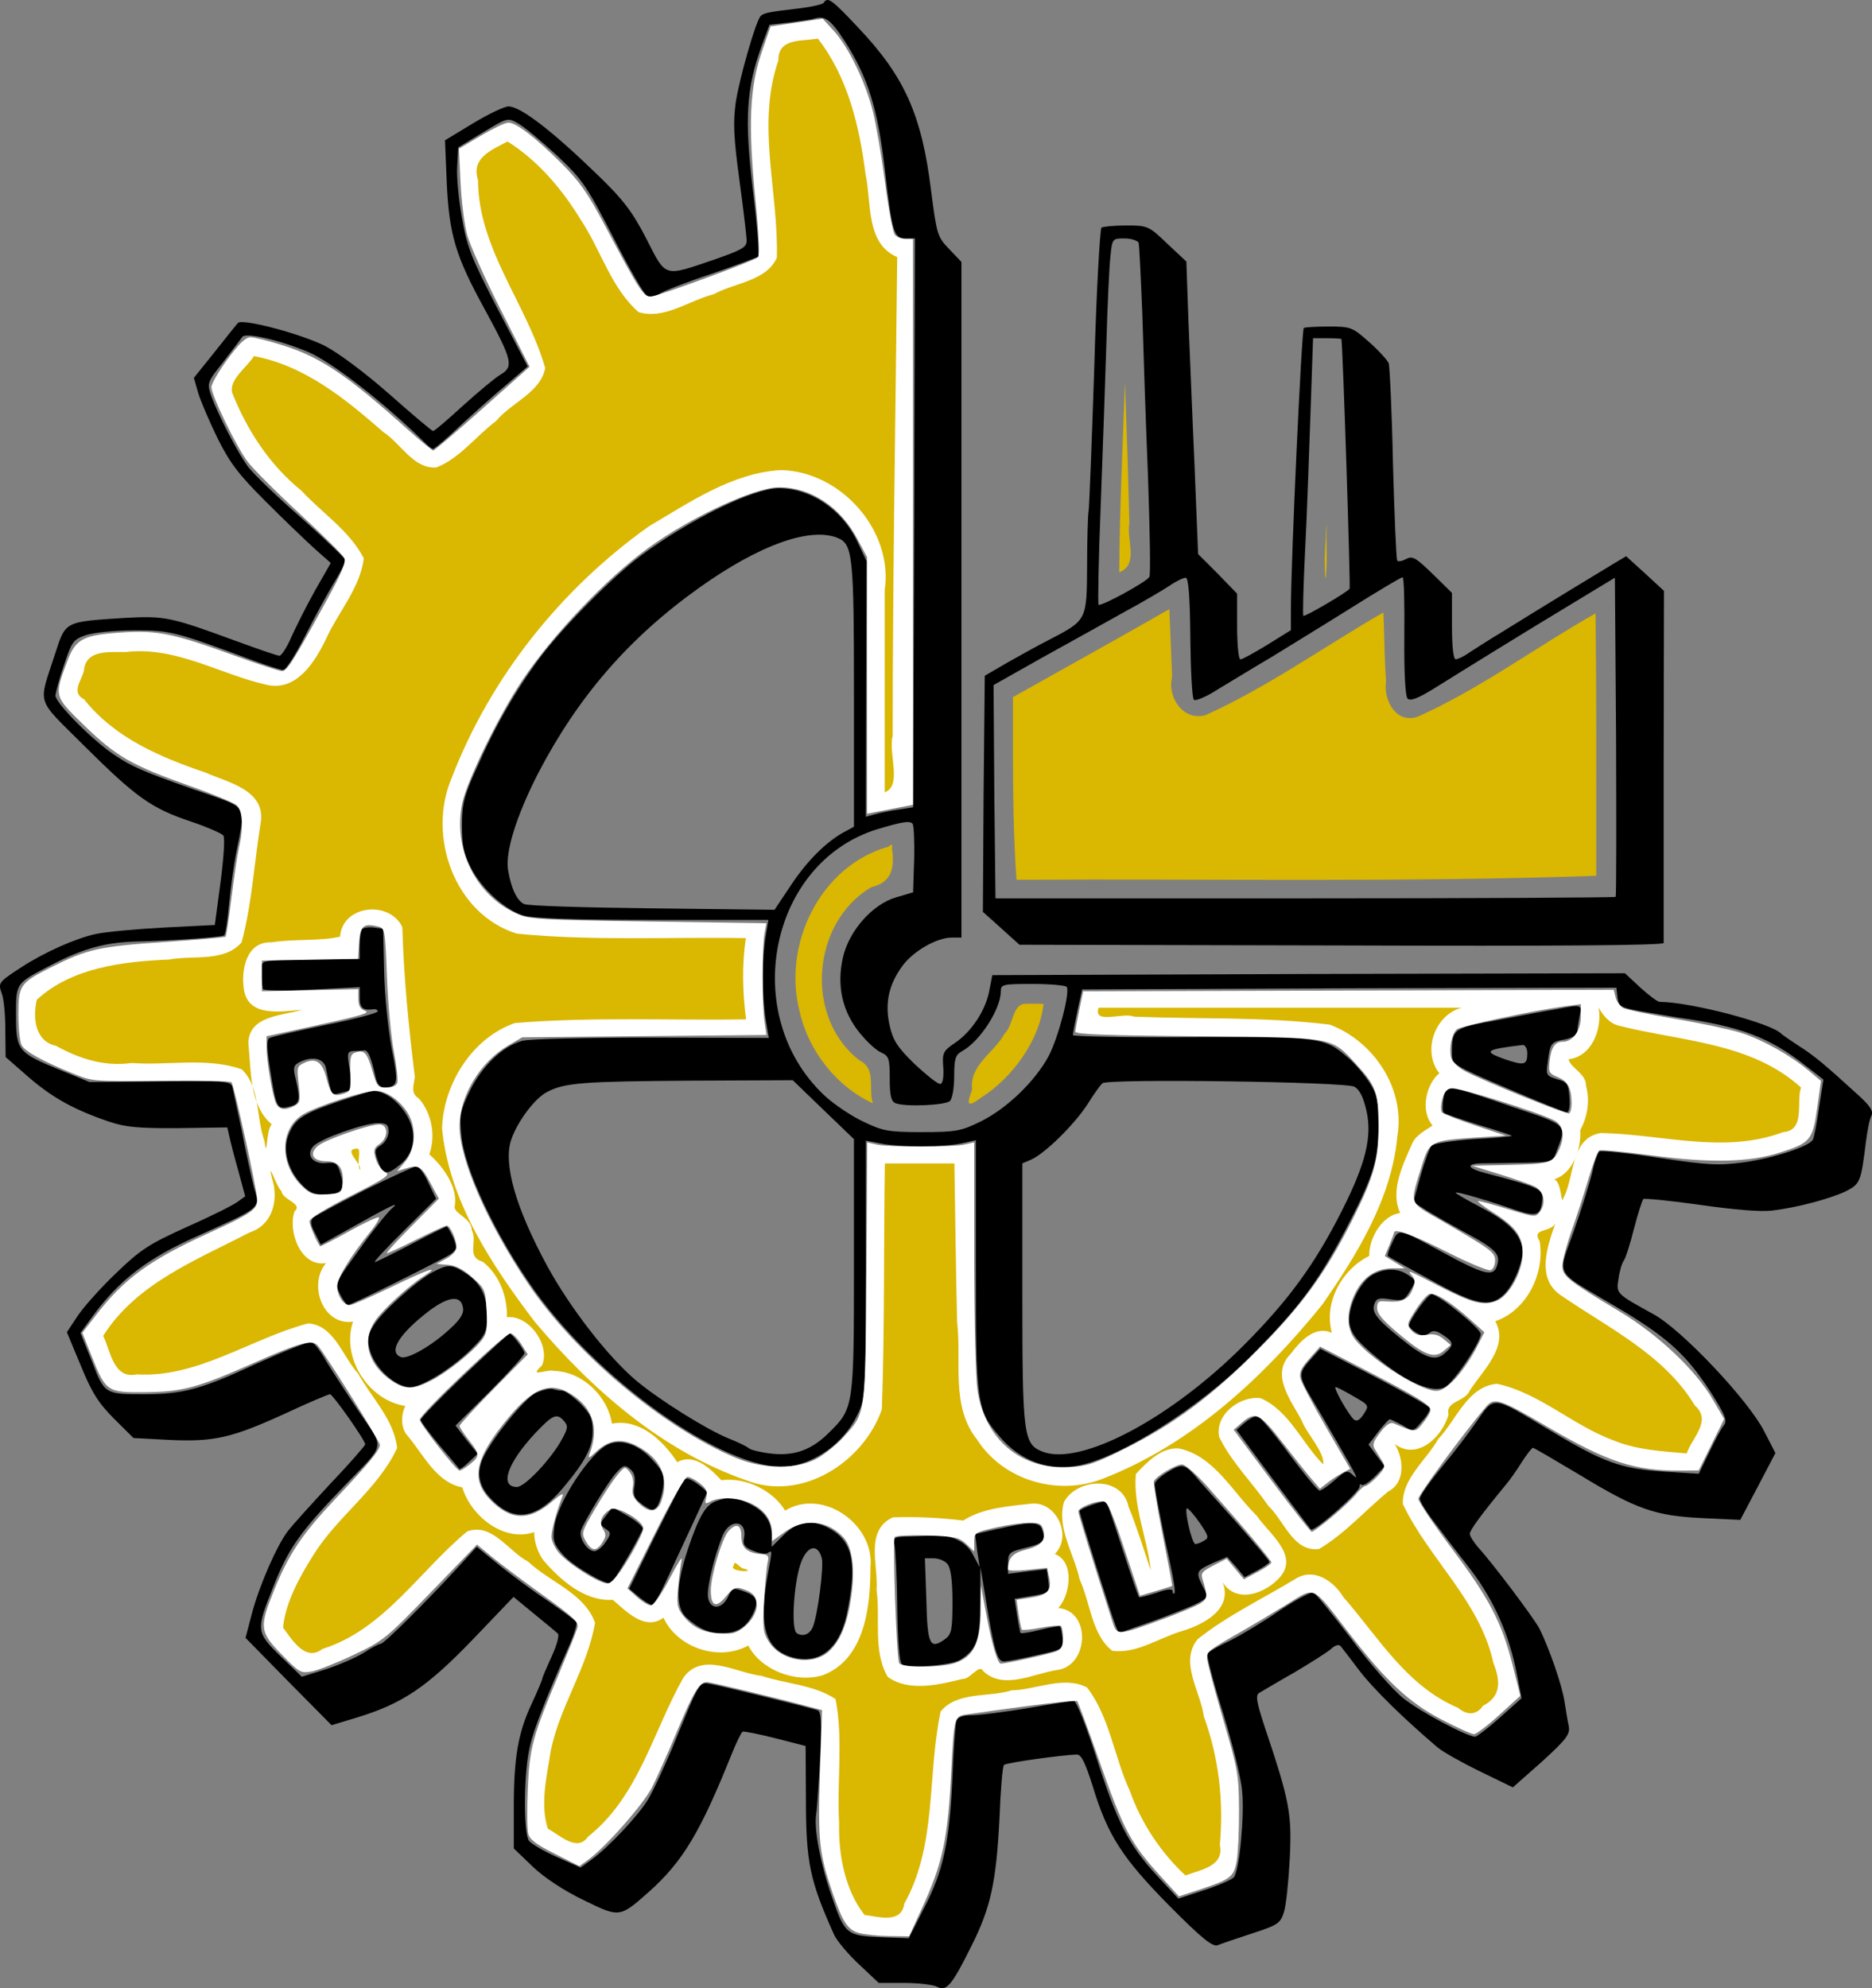 <?xml version="1.0" encoding="UTF-8" standalone="no"?>
<svg
   version="1.1"
   viewBox="0.05 0.02 41.639 44.225"
   id="svg17"
   sodipodi:docname="ITL.svg"
   width="41.639"
   height="44.225"
   inkscape:version="1.3 (0e150ed6c4, 2023-07-21)"
   xmlns:inkscape="http://www.inkscape.org/namespaces/inkscape"
   xmlns:sodipodi="http://sodipodi.sourceforge.net/DTD/sodipodi-0.dtd"
   xmlns="http://www.w3.org/2000/svg"
   xmlns:svg="http://www.w3.org/2000/svg">
  <rect x="0.05" y="0.02" width="41.639" height="44.225" fill="#808080" stroke="none"/>
  <defs
     id="defs17" />
  <sodipodi:namedview
     id="namedview17"
     pagecolor="#ffffff"
     bordercolor="#000000"
     borderopacity="0.25"
     inkscape:showpageshadow="2"
     inkscape:pageopacity="0.0"
     inkscape:pagecheckerboard="0"
     inkscape:deskcolor="#d1d1d1"
     inkscape:zoom="12.268431"
     inkscape:cx="28.120956"
     inkscape:cy="24.41225"
     inkscape:window-width="1368"
     inkscape:window-height="887"
     inkscape:window-x="-7"
     inkscape:window-y="-7"
     inkscape:window-maximized="1"
     inkscape:current-layer="surface1" />
  <g
     id="surface1"
     transform="translate(3.1900957e-4,-8.67)">
    <path
       style="fill:#000000;fill-opacity:1;fill-rule:nonzero;stroke:none;stroke-width:0.836"
       d="m 18.375,8.748 c -0.023,0.039 -0.271,0.095 -0.539,0.127 -0.669,0.078 -0.797,0.101 -0.869,0.173 -0.111,0.127 -0.47,1.381 -0.552,1.92 -0.062,0.444 -0.046,0.787 0.082,1.731 0.088,0.643 0.16,1.254 0.16,1.349 0,0.144 -0.114,0.206 -0.735,0.421 -1.114,0.379 -1.052,0.405 -1.496,-0.47 -0.31,-0.601 -0.519,-0.872 -1.052,-1.388 -1.035,-1.006 -1.744,-1.554 -2.015,-1.554 -0.088,0 -0.441,0.167 -0.781,0.372 l -0.63,0.382 0.039,0.95 c 0.056,1.159 0.193,1.626 0.862,2.841 0.604,1.11 0.627,1.248 0.333,1.421 -0.121,0.072 -0.493,0.382 -0.836,0.692 -0.336,0.307 -0.63,0.562 -0.663,0.562 -0.029,0 -0.467,-0.372 -0.98,-0.826 -0.549,-0.483 -1.136,-0.918 -1.434,-1.071 -0.539,-0.268 -1.832,-0.611 -1.927,-0.506 -0.033,0.033 -0.261,0.323 -0.516,0.643 l -0.464,0.578 0.095,0.333 c 0.056,0.183 0.248,0.634 0.431,1.009 0.271,0.545 0.47,0.807 1.052,1.388 0.392,0.395 0.885,0.865 1.091,1.055 l 0.376,0.333 -0.349,0.611 c -0.193,0.343 -0.425,0.81 -0.526,1.032 -0.098,0.232 -0.225,0.421 -0.265,0.421 -0.049,0 -0.477,-0.15 -0.963,-0.327 -1.466,-0.539 -1.584,-0.562 -2.469,-0.516 -1.355,0.088 -1.323,0.065 -1.561,0.803 -0.376,1.166 -0.447,0.95 0.66,2.054 1.14,1.133 1.483,1.381 2.368,1.675 0.349,0.118 0.676,0.261 0.715,0.307 0.039,0.049 0.01,0.487 -0.062,1.042 l -0.127,0.95 -1.117,0.056 c -0.614,0.033 -1.296,0.095 -1.528,0.144 -0.447,0.095 -1.156,0.411 -1.666,0.745 -0.503,0.327 -0.509,0.343 -0.431,0.572 0.049,0.111 0.082,0.477 0.082,0.81 l 0.007,0.611 0.519,0.454 c 0.526,0.451 0.996,0.715 1.783,0.983 0.359,0.121 0.647,0.15 1.538,0.144 l 1.091,-0.016 0.049,0.216 c 0.023,0.111 0.111,0.451 0.199,0.761 l 0.15,0.555 -0.176,0.127 c -0.095,0.072 -0.598,0.323 -1.123,0.555 -0.843,0.382 -1.025,0.5 -1.568,1.022 -0.343,0.327 -0.725,0.754 -0.862,0.96 L 1.537,38.323 1.847,39.067 c 0.242,0.594 0.392,0.833 0.741,1.182 l 0.431,0.428 0.797,0.042 c 0.996,0.046 1.385,-0.042 2.58,-0.588 0.509,-0.238 0.957,-0.428 0.996,-0.428 0.062,0.007 0.781,1.022 0.781,1.117 0,0.023 -0.343,0.421 -0.774,0.872 -0.421,0.454 -0.843,0.921 -0.937,1.042 -0.248,0.317 -0.64,1.212 -0.807,1.839 l -0.144,0.549 0.957,0.976 0.957,0.967 0.572,-0.173 c 1.012,-0.31 1.548,-0.676 2.557,-1.721 l 0.918,-0.96 0.46,0.379 c 0.255,0.206 0.493,0.405 0.526,0.438 0.039,0.033 -0.023,0.255 -0.134,0.5 -0.111,0.245 -0.209,0.467 -0.209,0.493 0,0.023 -0.101,0.268 -0.229,0.545 -0.314,0.66 -0.408,1.221 -0.408,2.335 v 0.905 l 0.421,0.405 c 0.265,0.251 0.686,0.529 1.133,0.745 0.803,0.395 0.803,0.389 1.45,-0.183 0.754,-0.673 1.146,-1.326 1.848,-3.08 0.101,-0.245 0.206,-0.467 0.238,-0.483 0.023,-0.016 0.349,0.049 0.725,0.144 l 0.676,0.173 0.007,1.143 c 0,1.453 0.082,1.842 0.63,3.063 0.065,0.134 0.31,0.428 0.549,0.65 l 0.441,0.415 h 0.565 c 0.31,0 0.643,0.039 0.732,0.085 0.209,0.111 0.327,-0.023 0.774,-0.927 0.421,-0.839 0.542,-1.411 0.614,-2.809 0.023,-0.634 0.069,-1.176 0.101,-1.199 0.049,-0.049 1.339,-0.229 1.626,-0.229 0.095,0 0.183,0.189 0.343,0.689 0.333,1.104 0.66,1.61 1.711,2.675 0.748,0.754 0.973,0.927 1.084,0.872 0.078,-0.033 0.421,-0.15 0.764,-0.261 0.575,-0.189 0.62,-0.222 0.702,-0.483 0.046,-0.15 0.101,-0.692 0.127,-1.192 0.046,-0.983 0,-1.254 -0.552,-2.897 -0.189,-0.572 -0.216,-0.728 -0.127,-0.777 0.056,-0.029 0.398,-0.238 0.764,-0.444 0.359,-0.212 0.735,-0.451 0.823,-0.523 0.085,-0.088 0.183,-0.121 0.222,-0.072 0.033,0.039 0.222,0.284 0.421,0.549 0.31,0.405 0.99,1.071 1.737,1.705 0.111,0.095 0.532,0.333 0.941,0.532 l 0.732,0.356 0.647,-0.572 c 0.549,-0.5 0.627,-0.611 0.598,-0.784 -0.026,-0.111 -0.065,-0.366 -0.098,-0.565 -0.056,-0.366 -0.343,-1.182 -0.555,-1.61 -0.137,-0.255 -1.045,-1.46 -1.365,-1.809 -0.095,-0.111 -0.183,-0.245 -0.183,-0.3 0,-0.082 0.216,-0.382 0.836,-1.136 0.065,-0.078 0.209,-0.284 0.32,-0.46 0.111,-0.173 0.222,-0.317 0.248,-0.317 0.023,0 0.483,0.271 1.025,0.594 1.267,0.771 1.688,0.921 2.75,0.97 l 0.836,0.039 0.389,-0.738 0.392,-0.748 -0.248,-0.483 c -0.349,-0.689 -1.839,-2.27 -2.469,-2.609 -0.836,-0.46 -0.826,-0.454 -0.771,-0.794 0.023,-0.167 0.078,-0.349 0.118,-0.398 0.033,-0.039 0.137,-0.356 0.222,-0.696 0.088,-0.343 0.186,-0.643 0.209,-0.669 0.023,-0.023 0.588,0.033 1.257,0.127 0.774,0.111 1.362,0.16 1.617,0.127 0.581,-0.072 1.3,-0.268 1.643,-0.434 0.31,-0.16 0.327,-0.209 0.438,-1.114 0.033,-0.238 0.078,-0.49 0.121,-0.562 0.046,-0.105 -0.026,-0.216 -0.314,-0.477 -0.732,-0.666 -0.947,-0.849 -1.296,-1.071 -0.193,-0.127 -0.366,-0.245 -0.392,-0.271 -0.206,-0.235 -2.031,-0.712 -2.707,-0.712 -0.049,0 -0.238,-0.144 -0.431,-0.317 l -0.343,-0.32 -7.041,0.016 -7.031,0.026 -0.065,0.333 c -0.072,0.428 -0.389,0.918 -0.754,1.166 -0.281,0.189 -0.297,0.229 -0.271,0.562 0.013,0.232 -0.016,0.359 -0.072,0.359 -0.056,0 -0.304,-0.199 -0.568,-0.444 -0.382,-0.376 -0.477,-0.516 -0.555,-0.859 -0.111,-0.5 -0.016,-0.921 0.3,-1.342 0.248,-0.323 0.758,-0.611 1.084,-0.611 H 21.435 V 14.516 L 21.164,14.232 C 20.902,13.96 20.886,13.915 20.759,12.922 20.55,11.23 20.161,10.381 19.132,9.297 18.551,8.676 18.456,8.614 18.375,8.748 Z m 0.464,0.856 c 0.516,0.81 0.732,1.486 0.892,2.851 0.16,1.421 0.199,1.538 0.47,1.538 h 0.199 l -0.016,6.326 -0.023,6.329 -0.32,0.049 c -0.176,0.023 -0.415,0.072 -0.526,0.105 l -0.206,0.056 0.007,-2.841 0.01,-2.841 -0.209,-0.444 c -0.333,-0.705 -1.035,-1.182 -1.744,-1.182 -0.565,0 -1.992,0.699 -3.067,1.499 -0.62,0.46 -1.721,1.571 -2.247,2.27 -0.516,0.689 -0.986,1.499 -1.401,2.443 -0.287,0.627 -0.333,0.81 -0.333,1.287 0,0.438 0.039,0.634 0.199,0.944 0.238,0.467 0.754,0.937 1.176,1.065 0.216,0.062 1.14,0.095 2.877,0.095 h 2.564 l -0.062,0.372 c -0.082,0.493 -0.082,1.303 0,1.832 l 0.072,0.421 -2.622,-0.007 c -1.44,0 -2.724,0.029 -2.867,0.072 -0.438,0.124 -0.882,0.555 -1.153,1.094 -0.216,0.444 -0.242,0.555 -0.199,0.993 0.062,0.767 0.781,2.276 1.639,3.481 1.545,2.142 4.445,4.118 5.712,3.889 0.637,-0.121 1.218,-0.588 1.489,-1.199 0.15,-0.333 0.16,-0.532 0.16,-3.197 v -2.841 l 0.327,0.062 c 0.428,0.088 1.44,0.082 1.822,-0.007 l 0.297,-0.065 v 2.769 c 0,3.096 0.013,3.23 0.532,3.827 0.46,0.545 1.114,0.777 1.783,0.634 0.95,-0.206 2.639,-1.277 3.736,-2.364 1.091,-1.087 1.538,-1.675 2.142,-2.818 0.63,-1.199 0.764,-1.6 0.764,-2.348 -0.007,-0.588 -0.029,-0.715 -0.212,-0.999 -0.114,-0.173 -0.327,-0.421 -0.48,-0.549 -0.526,-0.444 -0.581,-0.451 -3.465,-0.444 -1.457,0.01 -2.652,-0.016 -2.642,-0.046 0,-0.033 0.046,-0.278 0.101,-0.542 l 0.105,-0.474 5.94,-0.026 5.944,-0.013 0.023,0.212 c 0.026,0.206 0.065,0.232 0.542,0.317 0.287,0.049 0.653,0.111 0.813,0.137 1.394,0.196 2.031,0.444 2.818,1.061 l 0.408,0.317 -0.098,0.627 c -0.046,0.343 -0.111,0.666 -0.14,0.715 -0.098,0.15 -0.862,0.405 -1.538,0.5 -0.549,0.072 -0.781,0.065 -1.881,-0.101 -0.686,-0.105 -1.28,-0.167 -1.323,-0.144 -0.039,0.023 -0.111,0.222 -0.157,0.444 -0.049,0.212 -0.232,0.81 -0.408,1.31 -0.372,1.061 -0.477,0.865 0.908,1.688 1.156,0.683 1.577,1.065 2.119,1.897 0.327,0.509 0.382,0.65 0.31,0.745 -0.056,0.056 -0.199,0.336 -0.327,0.598 l -0.238,0.49 -0.732,-0.046 c -1.012,-0.065 -1.365,-0.193 -2.645,-0.96 -1.234,-0.738 -1.163,-0.732 -1.577,-0.137 -0.137,0.199 -0.47,0.643 -0.748,0.976 -0.281,0.343 -0.503,0.66 -0.503,0.722 0,0.056 0.15,0.304 0.343,0.549 0.183,0.245 0.542,0.715 0.803,1.048 0.509,0.673 0.852,1.45 1.012,2.299 l 0.105,0.542 -0.48,0.428 c -0.255,0.229 -0.509,0.421 -0.549,0.428 -0.176,0 -1.218,-0.549 -1.6,-0.856 -0.225,-0.176 -0.741,-0.764 -1.156,-1.319 -0.415,-0.545 -0.787,-1.006 -0.843,-1.032 -0.049,-0.023 -0.392,0.16 -0.751,0.398 -0.356,0.245 -0.859,0.549 -1.114,0.676 -0.255,0.118 -0.48,0.251 -0.493,0.284 -0.026,0.039 0.127,0.62 0.34,1.3 0.209,0.676 0.408,1.463 0.431,1.754 0.056,0.558 -0.062,1.77 -0.183,1.92 -0.049,0.056 -0.343,0.183 -0.66,0.287 l -0.575,0.189 -0.487,-0.523 C 25.148,49.717 24.893,49.217 24.423,47.741 c -0.225,-0.689 -0.431,-1.215 -0.487,-1.215 -0.056,0 -0.519,0.072 -1.029,0.16 -0.509,0.085 -1.068,0.157 -1.234,0.157 -0.189,0 -0.317,0.039 -0.349,0.121 -0.023,0.062 -0.065,0.627 -0.088,1.244 -0.065,1.453 -0.199,2.087 -0.63,2.92 l -0.343,0.676 -0.627,-0.023 c -0.751,-0.033 -0.797,-0.065 -1.084,-0.905 -0.255,-0.732 -0.398,-1.492 -0.349,-1.826 0.023,-0.144 0.062,-0.715 0.088,-1.277 0.039,-0.787 0.023,-1.016 -0.059,-1.042 -0.317,-0.095 -2.204,-0.555 -2.387,-0.585 -0.248,-0.042 -0.225,-0.082 -0.862,1.473 -0.173,0.405 -0.398,0.892 -0.509,1.081 -0.206,0.356 -0.892,1.087 -1.28,1.365 l -0.232,0.167 -0.519,-0.232 c -0.284,-0.124 -0.572,-0.294 -0.627,-0.362 -0.127,-0.167 -0.121,-1.532 0.023,-2.113 0.078,-0.363 0.376,-1.11 0.885,-2.26 0.101,-0.232 0.167,-0.454 0.144,-0.493 -0.026,-0.039 -0.304,-0.245 -0.614,-0.46 -0.32,-0.212 -0.807,-0.572 -1.091,-0.8 l -0.509,-0.415 -0.431,0.47 c -0.725,0.784 -1.633,1.688 -1.705,1.688 -0.039,0 -0.209,0.088 -0.376,0.199 -0.173,0.105 -0.549,0.271 -0.843,0.366 l -0.536,0.167 -0.477,-0.46 C 5.743,44.995 5.743,44.949 6.125,43.995 6.468,43.123 6.716,42.774 7.725,41.726 8.643,40.775 8.61,40.942 8.029,40.083 7.758,39.678 7.431,39.172 7.304,38.966 7.186,38.751 7.043,38.568 6.987,38.545 c -0.056,-0.026 -0.614,0.199 -1.244,0.483 -1.228,0.572 -1.633,0.676 -2.502,0.676 -0.859,0 -0.869,-0.01 -1.146,-0.732 L 1.84,38.339 2.118,37.957 C 2.709,37.157 3.329,36.68 4.436,36.187 5.909,35.521 5.831,35.583 5.694,35.083 5.638,34.855 5.511,34.29 5.426,33.829 5.328,33.372 5.233,32.934 5.217,32.863 5.178,32.735 5.034,32.729 3.607,32.745 l -1.568,0.013 -0.653,-0.268 c -0.941,-0.382 -0.98,-0.438 -0.98,-1.215 0,-0.728 -0.016,-0.705 0.797,-1.127 0.709,-0.366 1.202,-0.5 1.91,-0.516 0.748,-0.016 1.858,-0.095 1.92,-0.134 0.033,-0.016 0.078,-0.327 0.111,-0.683 C 5.178,28.451 5.25,27.912 5.312,27.618 5.511,26.658 5.511,26.658 4.851,26.419 3.352,25.903 3.042,25.776 2.653,25.521 2.16,25.214 1.282,24.332 1.282,24.159 c 0.01,-0.072 0.088,-0.382 0.193,-0.683 0.173,-0.516 0.206,-0.565 0.493,-0.66 0.167,-0.056 0.647,-0.105 1.074,-0.105 0.797,0 0.901,0.026 2.652,0.676 0.304,0.111 0.598,0.206 0.653,0.206 0.065,0 0.271,-0.333 0.48,-0.738 0.199,-0.395 0.487,-0.927 0.637,-1.176 0.15,-0.245 0.271,-0.483 0.271,-0.523 0,-0.039 -0.438,-0.46 -0.973,-0.937 C 6.22,19.747 5.687,19.231 5.566,19.071 5.328,18.745 4.907,17.928 4.747,17.494 4.652,17.213 4.659,17.19 5.018,16.74 5.217,16.475 5.41,16.23 5.439,16.184 c 0.072,-0.105 0.829,0.069 1.46,0.333 0.542,0.229 1.711,1.143 2.635,2.054 0.056,0.056 0.121,0.105 0.15,0.105 0.026,0 0.314,-0.238 0.63,-0.542 0.32,-0.294 0.781,-0.705 1.029,-0.911 l 0.444,-0.382 -0.669,-1.283 c -0.588,-1.136 -0.683,-1.381 -0.794,-2.025 -0.072,-0.405 -0.121,-0.911 -0.105,-1.143 l 0.023,-0.421 0.549,-0.333 c 0.552,-0.333 0.552,-0.333 0.79,-0.196 0.127,0.069 0.516,0.395 0.852,0.705 0.572,0.539 0.66,0.666 1.267,1.842 0.349,0.689 0.692,1.277 0.754,1.3 0.056,0.023 0.176,0 0.255,-0.056 0.088,-0.062 0.598,-0.261 1.15,-0.444 0.549,-0.189 1.019,-0.366 1.052,-0.389 0.029,-0.033 -0.016,-0.692 -0.114,-1.476 -0.189,-1.581 -0.15,-2.263 0.193,-3.207 l 0.176,-0.474 0.438,-0.049 c 0.245,-0.033 0.487,-0.065 0.526,-0.078 0.261,-0.088 0.382,-0.01 0.709,0.49 z M 18.672,20.652 c 0.349,0.134 0.372,0.389 0.372,3.507 v 2.92 l -0.173,0.095 c -0.408,0.206 -0.852,0.643 -1.212,1.182 l -0.382,0.572 -2.724,-0.033 c -1.489,-0.016 -2.773,-0.056 -2.844,-0.095 -0.16,-0.072 -0.294,-0.356 -0.359,-0.761 -0.062,-0.405 0.183,-1.192 0.663,-2.136 0.892,-1.715 2.021,-3.024 3.605,-4.151 1.316,-0.934 2.43,-1.339 3.053,-1.101 z m 1.711,7.149 -0.023,0.738 -0.376,0.111 c -0.526,0.15 -1.052,0.745 -1.185,1.339 -0.144,0.627 -0.01,1.208 0.372,1.675 0.16,0.199 0.376,0.398 0.48,0.438 0.173,0.078 0.189,0.144 0.189,0.588 0,0.372 0.033,0.5 0.127,0.539 0.222,0.088 1.117,0.046 1.212,-0.049 0.056,-0.056 0.095,-0.3 0.095,-0.555 0,-0.379 0.026,-0.467 0.167,-0.549 0.392,-0.206 0.862,-0.927 0.869,-1.323 0,-0.167 0.026,-0.176 0.709,-0.176 0.398,0 0.735,0.033 0.758,0.065 0.078,0.127 -0.189,1.133 -0.405,1.545 -0.304,0.558 -0.924,1.159 -1.506,1.447 -0.431,0.212 -0.542,0.238 -1.306,0.238 -0.758,0 -0.878,-0.026 -1.306,-0.232 -0.255,-0.118 -0.647,-0.379 -0.862,-0.578 -1.91,-1.786 -1.234,-5.189 1.172,-5.927 0.532,-0.16 0.709,-0.193 0.781,-0.127 0.033,0.033 0.046,0.389 0.039,0.794 z m -2.015,5.578 0.676,0.65 v 2.818 c 0,3.119 -0.007,3.174 -0.542,3.697 -0.382,0.389 -0.764,0.532 -1.264,0.483 -0.232,-0.023 -0.47,-0.078 -0.526,-0.118 -0.056,-0.049 -0.255,-0.144 -0.454,-0.222 -0.48,-0.193 -1.532,-0.849 -2.057,-1.287 -0.62,-0.523 -1.463,-1.603 -1.982,-2.554 -0.709,-1.31 -0.98,-2.279 -0.797,-2.809 0.137,-0.398 0.519,-0.914 0.797,-1.058 0.392,-0.206 0.803,-0.235 3.217,-0.251 l 2.247,-0.01 z m 11.806,-0.516 c 0.118,0.062 0.199,0.229 0.271,0.539 0.127,0.572 -0.016,1.166 -0.542,2.208 -0.607,1.205 -1.195,2.005 -2.175,2.991 -1.633,1.643 -3.641,2.704 -4.484,2.381 -0.431,-0.167 -0.454,-0.349 -0.454,-3.524 v -2.89 l 0.199,-0.085 c 0.317,-0.144 0.963,-0.787 1.251,-1.231 0.14,-0.229 0.294,-0.438 0.333,-0.467 0.15,-0.105 5.408,-0.033 5.601,0.078 z m 0,0"
       id="path1" />
    <path
       style="fill:#000000;fill-opacity:1;fill-rule:nonzero;stroke:none;stroke-width:0.836"
       d="m 8.107,29.355 c -0.029,0.033 -0.056,0.199 -0.056,0.366 V 30.021 H 7.043 c -0.568,0 -1.068,0.033 -1.123,0.072 -0.065,0.039 -0.088,0.15 -0.065,0.294 0.016,0.127 0.039,0.261 0.039,0.3 0.01,0.039 0.464,0.049 1.084,0.016 l 1.074,-0.056 v 0.238 c 0,0.229 0.065,0.284 0.304,0.255 0.049,-0.01 0.095,0.016 0.095,0.046 0,0.039 -0.526,0.176 -1.163,0.304 -0.637,0.134 -1.202,0.261 -1.251,0.294 -0.056,0.029 -0.056,0.235 0.026,0.728 0.127,0.816 0.15,0.865 0.421,0.794 0.232,-0.056 0.255,-0.134 0.144,-0.611 -0.065,-0.245 -0.049,-0.31 0.072,-0.372 0.287,-0.15 0.549,-0.095 0.598,0.118 0.134,0.65 0.111,0.611 0.343,0.555 0.118,-0.029 0.222,-0.062 0.238,-0.078 0.016,-0.016 -0.01,-0.206 -0.049,-0.428 -0.062,-0.366 -0.062,-0.405 0.072,-0.421 0.088,0 0.193,-0.007 0.248,-0.016 0.088,-0.007 0.157,0.16 0.255,0.604 0.029,0.144 0.101,0.222 0.189,0.222 0.31,-0.01 0.327,-0.088 0.167,-0.872 -0.078,-0.431 -0.157,-1.169 -0.167,-1.708 l -0.023,-0.95 -0.199,-0.026 c -0.111,-0.016 -0.232,0 -0.265,0.033 z m 0,0"
       id="path2" />
    <path
       style="fill:#000000;fill-opacity:1;fill-rule:nonzero;stroke:none;stroke-width:0.836"
       d="m 34.658,31.141 c -0.199,0.029 -0.774,0.14 -1.29,0.238 -1.006,0.183 -1.022,0.189 -1.022,0.751 0,0.238 0.026,0.255 1.234,0.771 0.686,0.294 1.277,0.532 1.323,0.532 0.049,0 0.072,-0.144 0.056,-0.333 -0.023,-0.3 -0.046,-0.343 -0.278,-0.405 -0.232,-0.072 -0.248,-0.095 -0.206,-0.366 0.056,-0.444 0.072,-0.46 0.372,-0.516 0.16,-0.029 0.287,-0.101 0.287,-0.157 0,-0.065 0.023,-0.222 0.049,-0.359 0.056,-0.268 0.062,-0.268 -0.526,-0.157 z m -0.637,0.976 c 0,0.268 -0.065,0.284 -0.519,0.127 -0.47,-0.17 -0.415,-0.209 0.421,-0.31 0.049,0 0.098,0.078 0.098,0.183 z m 0,0"
       id="path3" />
    <path
       style="fill:#000000;fill-opacity:1;fill-rule:nonzero;stroke:none;stroke-width:0.836"
       d="m 32.156,33.124 c -0.023,0.144 -0.023,0.287 0.007,0.317 0.042,0.033 0.398,0.153 0.797,0.278 0.408,0.121 0.735,0.232 0.718,0.238 -0.01,0.01 -0.392,0.049 -0.852,0.072 -0.464,0.033 -0.878,0.095 -0.934,0.144 -0.046,0.056 -0.157,0.356 -0.245,0.673 l -0.16,0.581 0.31,0.199 c 0.167,0.101 0.503,0.294 0.748,0.428 0.807,0.434 0.901,0.532 0.79,0.826 -0.082,0.206 -0.304,0.15 -1.123,-0.294 -1.084,-0.588 -1.045,-0.581 -1.195,-0.255 -0.072,0.15 -0.118,0.284 -0.095,0.3 0.016,0.016 0.438,0.255 0.941,0.526 1.009,0.562 1.323,0.627 1.633,0.333 0.238,-0.222 0.477,-0.836 0.411,-1.071 -0.078,-0.32 -0.34,-0.572 -0.921,-0.875 -0.304,-0.157 -0.558,-0.307 -0.558,-0.323 0,-0.039 0.643,0.15 1.296,0.372 0.509,0.173 0.591,0.144 0.63,-0.206 0.023,-0.248 -0.039,-0.278 -1.267,-0.604 -0.405,-0.105 -0.444,-0.206 -0.078,-0.216 0.134,0 0.549,-0.007 0.914,-0.013 0.637,-0.01 0.663,-0.016 0.741,-0.232 0.238,-0.627 0.281,-0.588 -0.941,-0.999 C 32.205,32.8 32.218,32.807 32.156,33.124 Z m 0,0"
       id="path4" />
    <path
       style="fill:#000000;fill-opacity:1;fill-rule:nonzero;stroke:none;stroke-width:0.836"
       d="m 7.663,33.163 c -0.901,0.304 -1.058,0.415 -1.202,0.787 -0.121,0.31 -0.016,0.728 0.255,1.039 0.189,0.216 0.3,0.271 0.532,0.271 0.398,0 0.487,-0.105 0.382,-0.444 -0.072,-0.248 -0.111,-0.278 -0.317,-0.255 -0.314,0.033 -0.47,-0.189 -0.287,-0.382 0.167,-0.167 1.13,-0.506 1.424,-0.506 0.199,0 0.242,0.033 0.242,0.189 0,0.105 -0.072,0.238 -0.16,0.294 -0.153,0.095 -0.16,0.144 -0.072,0.366 0.105,0.31 0.189,0.317 0.493,0.072 0.343,-0.278 0.382,-0.748 0.105,-1.159 -0.199,-0.294 -0.47,-0.477 -0.709,-0.477 -0.056,0 -0.359,0.095 -0.686,0.206 z m 0,0"
       id="path5" />
    <path
       style="fill:#000000;fill-opacity:1;fill-rule:nonzero;stroke:none;stroke-width:0.836"
       d="m 8.156,35.165 c -0.581,0.294 -1.097,0.572 -1.146,0.617 -0.065,0.072 -0.049,0.16 0.049,0.343 l 0.127,0.251 0.411,-0.229 c 1.205,-0.676 1.378,-0.754 1.156,-0.565 -0.111,0.105 -0.447,0.526 -0.732,0.931 -0.526,0.728 -0.526,0.728 -0.408,0.967 0.072,0.134 0.144,0.238 0.176,0.238 0.078,0 2.119,-1.016 2.286,-1.133 0.144,-0.105 0.144,-0.144 0.056,-0.366 -0.065,-0.134 -0.127,-0.245 -0.144,-0.245 -0.023,0 -0.382,0.173 -0.797,0.395 -0.415,0.216 -0.781,0.395 -0.803,0.395 -0.033,0 0.261,-0.317 0.653,-0.705 L 9.75,35.354 9.573,34.989 C 9.485,34.789 9.358,34.623 9.302,34.633 c -0.046,0.007 -0.572,0.245 -1.146,0.532 z m 0,0"
       id="path6" />
    <path
       style="fill:#000000;fill-opacity:1;fill-rule:nonzero;stroke:none;stroke-width:0.836"
       d="m 9.685,36.981 c -0.372,0.199 -1.13,0.882 -1.319,1.182 -0.153,0.245 -0.16,0.317 -0.082,0.588 0.121,0.389 0.565,0.794 0.892,0.794 0.271,0 0.996,-0.46 1.427,-0.914 0.248,-0.251 0.278,-0.333 0.278,-0.696 0,-0.454 -0.16,-0.738 -0.532,-0.96 -0.255,-0.16 -0.359,-0.16 -0.663,0.007 z m 0.663,0.803 c 0.023,0.124 -0.065,0.261 -0.281,0.457 -0.405,0.382 -0.954,0.692 -1.097,0.637 -0.294,-0.111 -0.049,-0.516 0.637,-1.039 0.431,-0.32 0.702,-0.343 0.741,-0.056 z m 0,0"
       id="path7" />
    <path
       style="fill:#000000;fill-opacity:1;fill-rule:nonzero;stroke:none;stroke-width:0.836"
       d="m 30.579,37.046 c -0.294,0.167 -0.575,0.761 -0.509,1.11 0.049,0.222 0.176,0.379 0.63,0.754 0.653,0.539 1.218,0.777 1.489,0.634 0.199,-0.105 0.797,-0.999 0.797,-1.182 -0.01,-0.127 -0.941,-0.882 -1.094,-0.882 -0.085,0 -0.5,0.581 -0.5,0.692 0,0.039 0.072,0.111 0.167,0.167 0.127,0.078 0.193,0.078 0.278,0.007 0.088,-0.072 0.153,-0.062 0.31,0.039 0.242,0.16 0.248,0.222 0.042,0.405 -0.216,0.189 -0.431,0.121 -0.99,-0.333 -0.542,-0.438 -0.653,-0.588 -0.572,-0.777 0.039,-0.111 0.111,-0.127 0.349,-0.088 0.271,0.039 0.317,0.023 0.438,-0.189 0.137,-0.222 0.137,-0.232 -0.039,-0.349 -0.222,-0.16 -0.519,-0.16 -0.797,-0.007 z m 0,0"
       id="path8" />
    <path
       style="fill:#000000;fill-opacity:1;fill-rule:nonzero;stroke:none;stroke-width:0.836"
       d="m 10.38,39.273 c -0.536,0.509 -0.973,0.96 -0.973,0.999 0,0.042 0.193,0.294 0.415,0.565 0.232,0.271 0.431,0.506 0.438,0.523 0.016,0.026 0.111,-0.046 0.222,-0.15 l 0.193,-0.183 -0.248,-0.307 -0.245,-0.32 0.771,-0.767 c 0.421,-0.421 0.764,-0.803 0.764,-0.843 -0.006,-0.078 -0.278,-0.438 -0.333,-0.438 -0.016,0 -0.47,0.415 -1.003,0.921 z m 0,0"
       id="path9" />
    <path
       style="fill:#000000;fill-opacity:1;fill-rule:nonzero;stroke:none;stroke-width:0.836"
       d="m 29.266,38.855 c -0.376,0.428 -0.376,0.379 0.118,1.212 0.803,1.381 0.924,1.587 0.774,1.447 -0.137,-0.127 -0.16,-0.127 -0.415,0.095 -0.15,0.134 -0.304,0.238 -0.343,0.238 -0.039,0 -0.349,-0.376 -0.692,-0.836 -0.336,-0.457 -0.653,-0.833 -0.702,-0.833 -0.039,0.01 -0.167,0.072 -0.271,0.16 l -0.183,0.157 0.421,0.572 c 0.487,0.66 1.195,1.597 1.234,1.643 0.065,0.072 1.117,-0.856 1.084,-0.96 -0.007,-0.039 0.01,-0.056 0.049,-0.029 0.039,0.023 0.167,-0.065 0.287,-0.183 l 0.222,-0.232 -0.183,-0.245 -0.176,-0.238 0.216,-0.284 c 0.121,-0.153 0.232,-0.278 0.255,-0.278 0.023,0 0.15,0.062 0.287,0.134 0.232,0.144 0.238,0.144 0.431,-0.088 0.111,-0.118 0.189,-0.255 0.173,-0.3 -0.016,-0.039 -0.565,-0.349 -1.234,-0.699 l -1.202,-0.617 z m 0.892,0.895 c 0.349,0.199 0.349,0.206 0.222,0.398 -0.088,0.134 -0.15,0.167 -0.216,0.118 -0.118,-0.105 -0.47,-0.722 -0.405,-0.722 0.033,0 0.206,0.095 0.398,0.206 z m 0,0"
       id="path10" />
    <path
       style="fill:#000000;fill-opacity:1;fill-rule:nonzero;stroke:none;stroke-width:0.836"
       d="m 11.971,39.672 c -0.271,0.134 -1.035,1.087 -1.202,1.506 -0.127,0.327 -0.049,0.614 0.255,0.905 0.487,0.477 0.98,0.382 1.545,-0.291 0.503,-0.598 0.663,-0.905 0.663,-1.27 0,-0.278 -0.049,-0.382 -0.281,-0.62 -0.157,-0.15 -0.333,-0.278 -0.398,-0.278 -0.056,0 -0.15,-0.016 -0.212,-0.039 -0.056,-0.016 -0.225,0.023 -0.369,0.088 z m 0.63,0.634 c 0.088,0.105 0.078,0.167 -0.056,0.405 -0.232,0.428 -0.82,1.055 -0.996,1.055 -0.398,0 -0.216,-0.532 0.408,-1.199 0.395,-0.418 0.483,-0.451 0.643,-0.261 z m 0,0"
       id="path11" />
    <path
       style="fill:#000000;fill-opacity:1;fill-rule:nonzero;stroke:none;stroke-width:0.836"
       d="m 13.59,40.815 c -0.398,0.157 -1.156,1.31 -1.212,1.848 -0.039,0.3 -0.01,0.379 0.199,0.617 0.216,0.248 1.012,0.709 1.074,0.62 0.183,-0.238 0.692,-1.136 0.692,-1.205 0,-0.056 -0.15,-0.183 -0.333,-0.287 l -0.336,-0.189 -0.15,0.189 c -0.134,0.176 -0.144,0.189 -0.006,0.287 0.127,0.085 0.127,0.111 0,0.3 -0.072,0.111 -0.186,0.199 -0.248,0.199 -0.16,0 -0.359,-0.31 -0.294,-0.47 0.088,-0.229 0.581,-1.039 0.764,-1.254 0.167,-0.189 0.206,-0.206 0.327,-0.101 0.095,0.078 0.118,0.183 0.095,0.372 -0.039,0.216 -0.006,0.284 0.183,0.421 0.193,0.134 0.232,0.14 0.32,0.039 0.046,-0.065 0.111,-0.255 0.134,-0.421 0.033,-0.261 0.01,-0.349 -0.216,-0.594 -0.3,-0.349 -0.699,-0.5 -0.993,-0.372 z m 0,0"
       id="path12" />
    <path
       style="fill:#000000;fill-opacity:1;fill-rule:nonzero;stroke:none;stroke-width:0.836"
       d="m 26,41.448 c -0.144,0.088 -0.265,0.199 -0.265,0.255 0,0.111 0.15,0.905 0.349,1.799 0.072,0.327 0.114,0.604 0.088,0.627 -0.023,0.026 -0.039,0 -0.039,-0.046 0,-0.056 -0.121,-0.049 -0.366,0.039 -0.199,0.062 -0.376,0.111 -0.382,0.095 -0.016,-0.016 -0.183,-0.5 -0.366,-1.065 -0.186,-0.568 -0.343,-1.045 -0.359,-1.055 -0.049,-0.046 -0.598,0.15 -0.598,0.206 0,0.072 0.709,2.312 0.797,2.534 l 0.072,0.18 0.699,-0.245 c 0.382,-0.134 0.836,-0.317 1.006,-0.395 0.294,-0.15 0.294,-0.16 0.173,-0.389 -0.167,-0.327 -0.157,-0.359 0.209,-0.526 l 0.327,-0.14 0.199,0.222 0.189,0.229 0.281,-0.15 c 0.15,-0.078 0.271,-0.167 0.271,-0.189 0,-0.033 -0.336,-0.421 -0.735,-0.882 -0.405,-0.454 -0.829,-0.921 -0.931,-1.048 -0.232,-0.255 -0.287,-0.261 -0.62,-0.056 z m 0.738,1.12 c 0.199,0.294 0.209,0.333 0.088,0.395 -0.072,0.049 -0.16,0.072 -0.189,0.072 -0.082,-0.016 -0.255,-0.794 -0.183,-0.794 0.029,0 0.157,0.144 0.284,0.327 z m 0,0"
       id="path13" />
    <path
       style="fill:#000000;fill-opacity:1;fill-rule:nonzero;stroke:none;stroke-width:0.836"
       d="m 15.246,41.625 c -0.033,0.056 -0.32,0.617 -0.637,1.251 l -0.565,1.153 0.206,0.173 c 0.121,0.105 0.255,0.183 0.294,0.183 0.049,0 0.183,-0.222 0.31,-0.5 0.127,-0.271 0.382,-0.826 0.575,-1.238 0.189,-0.405 0.349,-0.754 0.349,-0.761 0,-0.016 -0.101,-0.105 -0.229,-0.199 -0.186,-0.127 -0.248,-0.134 -0.304,-0.062 z m 0,0"
       id="path14" />
    <path
       style="fill:#000000;fill-opacity:1;fill-rule:nonzero;stroke:none;stroke-width:0.836"
       d="m 15.971,42.082 c -0.232,0.088 -0.376,0.343 -0.62,1.065 -0.265,0.794 -0.281,1.31 -0.026,1.532 0.265,0.238 0.493,0.34 0.774,0.34 0.333,0 0.532,-0.118 0.686,-0.402 0.15,-0.304 0.111,-0.431 -0.199,-0.532 -0.225,-0.082 -0.255,-0.072 -0.343,0.127 -0.144,0.294 -0.415,0.284 -0.447,-0.01 -0.023,-0.206 0.137,-0.878 0.32,-1.339 0.157,-0.405 0.565,-0.366 0.483,0.046 -0.029,0.144 0.016,0.206 0.209,0.278 0.127,0.056 0.278,0.078 0.317,0.049 0.105,-0.065 0.105,-0.082 0.01,0.434 -0.216,1.143 -0.078,1.675 0.477,1.865 0.62,0.209 1.091,-0.134 1.267,-0.911 0.238,-1.12 0.15,-1.61 -0.327,-1.904 -0.405,-0.245 -0.748,-0.206 -1.068,0.111 l -0.271,0.268 v -0.251 c 0,-0.317 -0.157,-0.549 -0.509,-0.715 -0.294,-0.144 -0.477,-0.15 -0.732,-0.049 z m 2.358,1.27 c 0.046,0.193 -0.088,1.254 -0.199,1.525 -0.065,0.167 -0.225,0.229 -0.359,0.14 -0.134,-0.085 -0.062,-1.195 0.111,-1.61 0.144,-0.349 0.366,-0.372 0.447,-0.056 z m 0,0"
       id="path15" />
    <path
       style="fill:#000000;fill-opacity:1;fill-rule:nonzero;stroke:none;stroke-width:0.836"
       d="m 22.248,42.696 -0.509,0.118 0.046,0.372 0.056,0.366 -0.144,-0.271 c -0.157,-0.307 -0.483,-0.46 -0.937,-0.434 -0.176,0.007 -0.438,0.023 -0.591,0.023 -0.232,0.007 -0.261,0.033 -0.222,0.183 0.023,0.101 0.056,0.728 0.062,1.398 0.01,0.784 0.049,1.228 0.105,1.261 0.15,0.095 1.117,0.023 1.3,-0.105 0.366,-0.229 0.438,-0.46 0.438,-1.277 l 0.007,-0.777 0.105,0.634 c 0.189,1.192 0.271,1.47 0.415,1.46 0.072,0 0.405,-0.062 0.732,-0.14 0.591,-0.127 0.598,-0.137 0.575,-0.366 -0.016,-0.127 -0.039,-0.255 -0.056,-0.271 -0.016,-0.016 -0.216,0.016 -0.438,0.072 -0.225,0.056 -0.425,0.088 -0.441,0.072 -0.013,-0.016 -0.046,-0.199 -0.078,-0.395 l -0.056,-0.366 0.343,-0.056 c 0.438,-0.072 0.444,-0.082 0.405,-0.366 l -0.033,-0.238 -0.428,0.049 -0.431,0.056 v -0.248 c 0,-0.222 0.033,-0.245 0.398,-0.333 0.392,-0.095 0.454,-0.167 0.349,-0.428 -0.056,-0.15 -0.294,-0.15 -0.97,0.01 z m -1.123,0.784 c 0.072,0.088 0.111,0.366 0.111,0.843 0,0.617 -0.023,0.722 -0.16,0.823 -0.343,0.248 -0.398,0.137 -0.421,-0.862 l -0.033,-0.931 h 0.199 c 0.105,0 0.248,0.056 0.304,0.127 z m 0,0"
       id="path16" />
    <path
       style="fill:#000000;fill-opacity:1;fill-rule:nonzero;stroke:none;stroke-width:0.836"
       d="m 24.55,13.755 c -0.033,0.023 -0.114,1.414 -0.16,3.096 -0.056,1.682 -0.111,3.125 -0.127,3.213 -0.016,0.085 -0.033,0.634 -0.033,1.215 -0.007,1.205 -0.007,1.205 -0.813,1.626 -0.238,0.118 -0.66,0.356 -0.947,0.516 l -0.516,0.3 -0.026,2.626 -0.016,2.626 0.408,0.366 0.405,0.366 7.162,0.016 c 4.732,0.016 7.158,0 7.168,-0.056 0,-0.049 0,-1.826 0,-3.961 l 0.007,-3.87 -0.421,-0.389 -0.421,-0.382 -0.281,0.167 c -0.317,0.189 -1.672,1.016 -2.475,1.515 -0.287,0.173 -0.614,0.382 -0.732,0.46 -0.121,0.088 -0.258,0.15 -0.304,0.15 -0.049,0 -0.082,-0.278 -0.082,-0.738 v -0.738 l -0.428,-0.421 c -0.376,-0.362 -0.447,-0.411 -0.591,-0.333 -0.095,0.049 -0.183,0.065 -0.199,0.033 -0.023,-0.039 -0.062,-1.009 -0.095,-2.165 -0.023,-1.159 -0.072,-2.159 -0.095,-2.224 -0.026,-0.062 -0.216,-0.278 -0.431,-0.467 -0.376,-0.333 -0.405,-0.349 -0.908,-0.349 -0.287,0 -0.532,0.016 -0.549,0.033 -0.049,0.056 -0.287,5.189 -0.287,6.267 v 0.454 l -0.526,0.327 c -0.287,0.173 -0.549,0.323 -0.598,0.323 -0.039,0 -0.072,-0.323 -0.072,-0.728 V 21.896 L 27.137,21.452 26.699,21.014 26.621,19.071 c -0.049,-1.071 -0.105,-2.531 -0.137,-3.253 l -0.046,-1.31 -0.425,-0.398 c -0.411,-0.395 -0.438,-0.405 -0.914,-0.405 -0.265,0 -0.519,0.026 -0.549,0.049 z m 0.826,0.333 c 0.016,0.056 0.049,0.761 0.082,1.571 0.023,0.81 0.078,2.446 0.127,3.635 0.039,1.182 0.062,2.191 0.029,2.23 -0.062,0.111 -1.081,0.666 -1.13,0.617 -0.016,-0.023 0,-1.016 0.049,-2.214 0.046,-1.189 0.101,-2.825 0.127,-3.631 0.023,-0.81 0.062,-1.659 0.088,-1.891 0.039,-0.411 0.046,-0.411 0.317,-0.411 0.153,0 0.287,0.049 0.31,0.095 z m 4.51,2.142 c 0.033,0.144 0.206,5.516 0.183,5.555 -0.049,0.078 -1.003,0.634 -1.029,0.604 -0.016,-0.016 0,-0.666 0.039,-1.453 0.042,-0.787 0.088,-2.165 0.121,-3.08 l 0.056,-1.643 h 0.31 c 0.167,0 0.31,0.01 0.32,0.016 z m -3.36,6.626 c 0.007,0.732 0.039,1.359 0.078,1.398 0.039,0.039 0.294,-0.072 0.575,-0.255 0.278,-0.167 0.794,-0.483 1.146,-0.689 0.349,-0.216 1.14,-0.699 1.75,-1.081 0.607,-0.382 1.14,-0.699 1.172,-0.699 0.033,0 0.046,0.588 0.039,1.31 -0.007,0.826 0.023,1.342 0.072,1.388 0.065,0.065 0.238,-0.007 0.598,-0.229 0.278,-0.176 0.869,-0.539 1.306,-0.81 0.438,-0.271 1.228,-0.754 1.754,-1.071 l 0.954,-0.578 0.026,3.537 c 0.007,1.946 0.007,3.556 -0.01,3.563 -0.016,0.016 -3.122,0.033 -6.914,0.033 H 22.192 l -0.026,-2.371 -0.016,-2.374 1.094,-0.617 c 0.604,-0.336 1.424,-0.787 1.816,-1.009 0.398,-0.216 0.843,-0.477 0.996,-0.578 0.15,-0.105 0.317,-0.183 0.366,-0.183 0.062,-0.01 0.095,0.411 0.105,1.316 z m 0,0"
       id="path17" />
    <path
       style="fill:#ffffff;stroke-width:0.068"
       d="m 19.148,51.685 c -0.241,-0.07 -0.357,-0.246 -0.573,-0.872 -0.304,-0.884 -0.335,-1.17 -0.287,-2.666 l 0.046,-1.417 -0.266,-0.071 c -0.753,-0.202 -2.212,-0.553 -2.296,-0.553 -0.165,0 -0.294,0.213 -0.66,1.088 -0.195,0.467 -0.446,1.028 -0.556,1.247 -0.194,0.384 -1.044,1.348 -1.433,1.625 l -0.187,0.133 -0.547,-0.275 c -0.422,-0.212 -0.557,-0.315 -0.591,-0.452 -0.024,-0.097 -0.028,-0.549 -0.008,-1.005 0.04,-0.914 0.105,-1.15 0.715,-2.602 0.188,-0.449 0.363,-0.882 0.387,-0.964 0.038,-0.127 -0.065,-0.225 -0.759,-0.724 C 11.689,43.859 11.178,43.475 10.994,43.323 L 10.66,43.047 9.631,44.11 C 8.63,45.145 8.584,45.182 7.921,45.498 7.546,45.677 7.124,45.843 6.984,45.869 6.739,45.913 6.712,45.898 6.32,45.497 5.826,44.993 5.813,44.886 6.139,44.082 6.477,43.249 6.76,42.826 7.514,42.026 c 0.761,-0.807 0.985,-1.08 0.985,-1.199 0,-0.075 -1.185,-1.97 -1.373,-2.197 -0.128,-0.154 -0.387,-0.086 -1.431,0.377 -1.245,0.551 -1.584,0.642 -2.418,0.651 -0.838,0.009 -0.875,-0.016 -1.18,-0.78 l -0.216,-0.54 0.302,-0.392 c 0.626,-0.814 1.201,-1.232 2.516,-1.831 0.926,-0.422 1.077,-0.525 1.073,-0.735 -0.004,-0.217 -0.518,-2.561 -0.574,-2.616 -0.027,-0.027 -0.732,-0.041 -1.567,-0.032 -1.494,0.016 -1.525,0.013 -1.953,-0.161 -0.687,-0.279 -1.072,-0.492 -1.148,-0.634 -0.039,-0.073 -0.071,-0.379 -0.071,-0.682 0,-0.65 0.036,-0.701 0.731,-1.051 0.802,-0.403 1.054,-0.46 2.498,-0.559 0.745,-0.051 1.366,-0.105 1.38,-0.119 0.014,-0.014 0.073,-0.404 0.13,-0.867 0.057,-0.462 0.133,-0.966 0.168,-1.118 0.103,-0.447 0.082,-0.823 -0.052,-0.939 C 5.249,26.545 4.781,26.352 4.275,26.173 2.983,25.716 2.634,25.517 1.931,24.834 1.246,24.168 1.25,24.186 1.55,23.389 c 0.185,-0.492 0.352,-0.577 1.245,-0.633 0.758,-0.048 1.14,0.032 2.472,0.517 0.52,0.189 0.994,0.344 1.053,0.344 0.114,0 0.254,-0.22 0.986,-1.556 0.344,-0.626 0.446,-0.871 0.402,-0.961 -0.033,-0.066 -0.484,-0.514 -1.004,-0.994 C 6.183,19.625 5.666,19.107 5.553,18.954 5.299,18.612 4.752,17.482 4.752,17.302 c 0,-0.073 0.161,-0.352 0.358,-0.62 0.257,-0.35 0.401,-0.488 0.511,-0.49 0.084,-0.001 0.428,0.086 0.763,0.194 0.807,0.259 1.403,0.663 2.703,1.829 0.304,0.273 0.574,0.496 0.6,0.496 0.026,0 0.518,-0.419 1.094,-0.931 l 1.048,-0.931 -0.641,-1.267 c -0.353,-0.697 -0.69,-1.451 -0.75,-1.676 -0.06,-0.225 -0.125,-0.746 -0.144,-1.158 l -0.036,-0.75 0.488,-0.29 c 0.268,-0.159 0.543,-0.29 0.61,-0.29 0.175,0 0.597,0.323 1.175,0.898 0.412,0.41 0.584,0.656 0.971,1.384 0.81,1.527 0.869,1.615 1.063,1.579 0.243,-0.045 2.27,-0.794 2.346,-0.867 0.039,-0.037 0.015,-0.547 -0.061,-1.31 -0.162,-1.642 -0.126,-2.471 0.141,-3.248 l 0.198,-0.576 0.579,-0.087 0.579,-0.087 0.247,0.27 c 0.331,0.361 0.712,1.15 0.875,1.811 0.073,0.296 0.195,1.01 0.27,1.585 0.075,0.575 0.172,1.089 0.215,1.141 0.043,0.052 0.152,0.095 0.241,0.095 h 0.162 v 6.293 6.293 l -0.511,0.099 -0.511,0.099 V 23.937 21.081 l -0.217,-0.406 c -0.381,-0.715 -1.036,-1.146 -1.74,-1.146 -0.539,0 -1.964,0.662 -2.915,1.354 -0.927,0.675 -2.122,1.93 -2.799,2.944 -0.518,0.775 -1.222,2.215 -1.331,2.723 -0.217,1.013 0.298,2.06 1.214,2.465 0.279,0.124 0.514,0.137 2.927,0.173 l 2.623,0.039 -0.042,0.227 c -0.055,0.295 -0.055,1.596 9.19e-4,1.968 l 0.043,0.29 -2.717,0.026 -2.717,0.026 -0.317,0.186 c -0.618,0.362 -1.077,1.124 -1.077,1.788 0,0.739 0.597,2.116 1.509,3.481 1.053,1.575 3.011,3.221 4.642,3.902 0.616,0.257 1.386,0.256 1.827,-0.003 0.172,-0.101 0.428,-0.311 0.569,-0.468 0.492,-0.544 0.479,-0.454 0.502,-3.664 l 0.02,-2.884 0.212,0.047 c 0.277,0.061 1.673,0.06 1.95,-7.55e-4 l 0.216,-0.047 0.001,2.51 c 7.43e-4,1.38 0.032,2.723 0.07,2.984 0.16,1.105 0.965,1.79 2.033,1.73 0.413,-0.023 0.577,-0.077 1.247,-0.411 1.09,-0.543 1.928,-1.166 2.955,-2.196 0.981,-0.984 1.518,-1.722 2.109,-2.9 0.479,-0.956 0.58,-1.319 0.58,-2.095 0,-0.724 -0.059,-0.886 -0.497,-1.361 -0.566,-0.614 -0.464,-0.596 -3.541,-0.622 -2.012,-0.017 -2.708,-0.043 -2.706,-0.102 0.002,-0.044 0.041,-0.264 0.088,-0.489 l 0.085,-0.409 5.901,-0.017 5.901,-0.017 0.042,0.169 c 0.023,0.093 0.099,0.199 0.168,0.236 0.069,0.037 0.587,0.145 1.151,0.241 0.564,0.095 1.22,0.234 1.458,0.308 0.477,0.148 1.104,0.498 1.521,0.847 l 0.27,0.227 -0.085,0.605 c -0.1,0.71 -0.153,0.774 -0.82,0.986 -0.691,0.22 -1.548,0.24 -2.857,0.066 -0.61,-0.081 -1.137,-0.13 -1.172,-0.108 -0.035,0.021 -0.142,0.306 -0.239,0.633 -0.097,0.327 -0.267,0.851 -0.378,1.164 -0.111,0.313 -0.202,0.658 -0.202,0.766 0,0.228 0.121,0.324 1.273,1.016 0.864,0.519 1.693,1.302 2.077,1.964 l 0.249,0.428 -0.283,0.572 -0.283,0.572 -0.409,0.003 c -1.018,0.007 -1.624,-0.193 -2.95,-0.971 -1.064,-0.625 -1.19,-0.665 -1.374,-0.447 -0.524,0.621 -1.501,1.952 -1.502,2.046 -3.46e-4,0.063 0.329,0.553 0.732,1.09 0.847,1.129 1.125,1.662 1.364,2.609 l 0.172,0.682 -0.469,0.427 c -0.258,0.235 -0.512,0.427 -0.563,0.427 -0.052,3.28e-4 -0.374,-0.145 -0.716,-0.323 -0.731,-0.38 -1.239,-0.855 -2.064,-1.925 -0.835,-1.084 -0.739,-1.038 -1.368,-0.648 -0.29,0.18 -0.743,0.451 -1.005,0.601 -0.77,0.441 -0.784,0.452 -0.784,0.602 0,0.079 0.159,0.684 0.353,1.344 0.335,1.142 0.353,1.241 0.358,2.018 0.003,0.45 -0.02,0.964 -0.05,1.142 -0.062,0.366 -0.131,0.418 -0.854,0.655 l -0.432,0.142 -0.351,-0.384 c -0.731,-0.799 -0.867,-1.053 -1.447,-2.703 -0.235,-0.669 -0.445,-1.234 -0.466,-1.255 -0.032,-0.032 -1.028,0.088 -2.47,0.297 -0.261,0.038 -0.27,0.075 -0.328,1.22 -0.078,1.562 -0.188,2.077 -0.667,3.118 l -0.274,0.596 -0.45,-0.006 c -0.248,-0.003 -0.549,-0.035 -0.671,-0.07 z m 2.16,-6.01 c 0.397,-0.137 0.546,-0.442 0.554,-1.131 l 0.006,-0.586 0.126,0.674 c 0.116,0.624 0.247,1.064 0.316,1.064 0.112,0 1.109,-0.221 1.232,-0.273 0.117,-0.049 0.153,-0.121 0.153,-0.301 0,-0.13 -0.023,-0.25 -0.051,-0.266 -0.028,-0.017 -0.227,0.002 -0.443,0.041 -0.215,0.04 -0.404,0.059 -0.42,0.043 -0.015,-0.016 -0.049,-0.172 -0.075,-0.347 l -0.047,-0.318 0.311,-0.047 c 0.382,-0.057 0.479,-0.161 0.417,-0.447 l -0.047,-0.216 -0.436,0.045 c -0.24,0.025 -0.435,0.021 -0.435,-0.008 0.004,-0.253 0.104,-0.367 0.38,-0.436 0.357,-0.09 0.466,-0.205 0.409,-0.433 -0.037,-0.147 -0.081,-0.171 -0.318,-0.171 -0.151,0 -0.488,0.048 -0.748,0.108 -0.461,0.105 -0.473,0.113 -0.473,0.319 v 0.211 l -0.176,-0.165 c -0.157,-0.148 -0.247,-0.168 -0.859,-0.189 -0.376,-0.013 -0.706,0.002 -0.733,0.034 -0.051,0.058 0.038,2.644 0.097,2.801 0.041,0.111 0.935,0.108 1.26,-0.004 z m -2.812,-0.261 c 0.25,-0.229 0.408,-0.626 0.491,-1.23 0.083,-0.601 0.019,-1.08 -0.172,-1.291 -0.352,-0.389 -0.878,-0.44 -1.31,-0.126 l -0.283,0.205 v -0.168 c 0,-0.276 -0.135,-0.489 -0.408,-0.642 -0.278,-0.156 -0.74,-0.191 -0.961,-0.073 -0.12,0.064 -0.13,0.054 -0.093,-0.093 0.032,-0.127 -0.001,-0.199 -0.143,-0.31 -0.102,-0.08 -0.226,-0.145 -0.277,-0.145 -0.052,0 -0.365,0.545 -0.714,1.241 l -0.621,1.241 0.213,0.19 c 0.117,0.105 0.258,0.19 0.313,0.19 0.057,0 0.234,-0.257 0.411,-0.596 0.171,-0.328 0.293,-0.52 0.271,-0.426 -0.021,0.094 -0.057,0.37 -0.079,0.613 -0.035,0.389 -0.021,0.466 0.11,0.632 0.246,0.31 0.531,0.418 1.048,0.398 0.253,-0.01 0.59,-0.363 0.59,-0.62 0,-0.206 -0.082,-0.298 -0.336,-0.376 -0.136,-0.042 -0.198,-0.011 -0.347,0.172 -0.22,0.27 -0.339,0.222 -0.339,-0.135 0,-0.321 0.248,-1.153 0.392,-1.315 0.172,-0.194 0.289,-0.147 0.289,0.117 0,0.256 0.125,0.366 0.444,0.393 0.154,0.013 0.173,0.039 0.139,0.187 -0.022,0.095 -0.057,0.479 -0.078,0.854 -0.034,0.612 -0.023,0.704 0.105,0.907 0.276,0.437 0.979,0.546 1.346,0.208 z m 7.428,-0.711 c 0.367,-0.136 0.74,-0.293 0.828,-0.349 0.16,-0.102 0.165,-0.155 0.043,-0.545 -0.039,-0.125 -1.19e-4,-0.172 0.247,-0.298 l 0.294,-0.15 0.191,0.229 0.191,0.229 0.305,-0.162 c 0.168,-0.089 0.305,-0.184 0.305,-0.211 0,-0.05 -0.64,-0.81 -1.424,-1.691 -0.247,-0.277 -0.491,-0.49 -0.563,-0.49 -0.14,0 -0.584,0.266 -0.626,0.375 -0.014,0.037 0.074,0.574 0.196,1.193 0.122,0.618 0.218,1.129 0.212,1.134 -0.005,0.005 -0.169,0.057 -0.364,0.114 l -0.354,0.104 -0.35,-1.051 c -0.276,-0.828 -0.376,-1.051 -0.471,-1.051 -0.201,0 -0.55,0.145 -0.549,0.228 1.8e-4,0.064 0.323,1.105 0.77,2.486 0.089,0.274 0.13,0.271 1.117,-0.095 z m -11.888,-1.353 c 0.178,-0.297 0.324,-0.595 0.324,-0.662 0,-0.172 -0.594,-0.514 -0.736,-0.424 -0.199,0.126 -0.258,0.284 -0.162,0.438 0.075,0.12 0.071,0.169 -0.022,0.311 -0.13,0.198 -0.235,0.182 -0.37,-0.057 -0.091,-0.162 -0.078,-0.206 0.22,-0.71 0.174,-0.296 0.394,-0.63 0.489,-0.742 0.169,-0.201 0.173,-0.202 0.278,-0.068 0.067,0.085 0.093,0.208 0.069,0.328 -0.028,0.144 0.004,0.233 0.129,0.358 0.233,0.233 0.415,0.215 0.507,-0.048 0.179,-0.514 -0.019,-0.951 -0.552,-1.224 -0.341,-0.174 -0.614,-0.135 -0.897,0.128 -0.165,0.153 -0.191,0.162 -0.149,0.05 0.201,-0.534 0.09,-0.968 -0.325,-1.269 -0.502,-0.363 -0.892,-0.242 -1.477,0.461 -0.744,0.894 -0.851,1.373 -0.408,1.831 0.447,0.461 0.865,0.476 1.364,0.049 0.212,-0.181 0.281,-0.215 0.241,-0.118 -0.119,0.29 -0.244,0.744 -0.244,0.888 0,0.083 0.067,0.235 0.149,0.339 0.205,0.26 0.941,0.725 1.11,0.701 0.091,-0.013 0.25,-0.207 0.462,-0.56 z m 15.644,-0.921 c 0.222,-0.185 0.466,-0.415 0.541,-0.511 0.076,-0.096 0.166,-0.175 0.2,-0.175 0.034,0 0.152,-0.093 0.261,-0.207 0.17,-0.178 0.186,-0.226 0.115,-0.341 -0.046,-0.074 -0.119,-0.191 -0.162,-0.261 -0.065,-0.105 -0.046,-0.17 0.113,-0.378 0.133,-0.175 0.225,-0.237 0.3,-0.205 0.495,0.208 0.478,0.208 0.653,-0.007 0.091,-0.112 0.167,-0.241 0.168,-0.287 0.003,-0.111 -0.307,-0.302 -1.483,-0.91 l -0.974,-0.504 -0.239,0.271 c -0.187,0.212 -0.229,0.308 -0.196,0.443 0.024,0.095 0.282,0.585 0.574,1.089 l 0.531,0.917 -0.165,0.086 c -0.091,0.047 -0.243,0.147 -0.337,0.221 l -0.172,0.135 -0.187,-0.218 c -0.103,-0.12 -0.394,-0.486 -0.648,-0.814 -0.499,-0.645 -0.601,-0.695 -0.899,-0.438 l -0.184,0.158 0.845,1.134 c 0.465,0.623 0.866,1.135 0.892,1.137 0.026,0.002 0.229,-0.148 0.451,-0.333 z M 10.501,41.261 c 0.227,-0.179 0.225,-0.225 -0.025,-0.54 -0.112,-0.142 -0.204,-0.283 -0.204,-0.313 0,-0.03 0.341,-0.4 0.758,-0.823 l 0.758,-0.768 -0.141,-0.224 c -0.078,-0.123 -0.185,-0.233 -0.239,-0.244 -0.108,-0.023 -2.021,1.795 -2.021,1.92 0,0.093 0.813,1.133 0.886,1.133 0.027,0 0.131,-0.064 0.229,-0.141 z M 32.424,39.353 c 0.141,-0.153 0.343,-0.447 0.45,-0.653 l 0.193,-0.375 -0.307,-0.276 c -0.441,-0.397 -0.798,-0.621 -0.918,-0.575 -0.057,0.022 -0.196,0.184 -0.308,0.361 -0.194,0.306 -0.198,0.327 -0.086,0.451 0.087,0.096 0.176,0.121 0.338,0.094 0.157,-0.026 0.265,0.002 0.376,0.096 l 0.155,0.132 -0.156,0.132 c -0.213,0.181 -0.429,0.097 -1.016,-0.396 -0.341,-0.287 -0.464,-0.434 -0.464,-0.557 0,-0.144 0.028,-0.165 0.204,-0.149 0.336,0.029 0.489,-0.039 0.579,-0.255 0.07,-0.168 0.068,-0.226 -0.008,-0.319 -0.112,-0.136 -0.111,-0.135 0.622,0.243 0.723,0.373 0.976,0.436 1.27,0.314 0.279,-0.117 0.57,-0.656 0.57,-1.057 0,-0.371 -0.154,-0.585 -0.646,-0.897 -0.226,-0.143 -0.38,-0.261 -0.342,-0.262 0.037,-8.3e-4 0.34,0.082 0.673,0.183 0.595,0.182 0.606,0.182 0.701,0.052 0.14,-0.192 0.087,-0.454 -0.113,-0.555 -0.094,-0.047 -0.446,-0.171 -0.784,-0.275 l -0.613,-0.189 0.75,-0.017 c 0.944,-0.021 1.031,-0.043 1.157,-0.287 0.168,-0.324 0.135,-0.596 -0.084,-0.707 -0.36,-0.182 -2.127,-0.736 -2.277,-0.715 -0.107,0.016 -0.169,0.09 -0.211,0.253 -0.034,0.131 -0.034,0.256 -2.18e-4,0.29 0.033,0.033 0.364,0.161 0.736,0.286 l 0.677,0.227 -0.693,0.045 c -0.962,0.063 -1.008,0.087 -1.167,0.604 -0.28,0.911 -0.316,0.81 0.444,1.25 1.112,0.645 1.18,0.696 1.18,0.885 0,0.094 -0.044,0.189 -0.098,0.209 -0.054,0.021 -0.498,-0.164 -0.985,-0.411 -0.755,-0.382 -1.165,-0.531 -1.165,-0.423 0,0.014 -0.046,0.137 -0.103,0.273 l -0.103,0.247 0.223,0.136 0.223,0.136 -0.273,5.1e-4 c -0.376,7.02e-4 -0.665,0.197 -0.841,0.571 -0.167,0.356 -0.185,0.681 -0.051,0.923 0.227,0.41 1.473,1.232 1.867,1.232 0.111,0 0.258,-0.096 0.426,-0.278 z m -22.78,0.044 c 0.355,-0.183 0.907,-0.624 1.119,-0.893 0.115,-0.147 0.133,-0.25 0.11,-0.658 -0.027,-0.471 -0.035,-0.491 -0.319,-0.742 -0.203,-0.181 -0.367,-0.265 -0.542,-0.279 l -0.251,-0.021 0.221,-0.121 c 0.131,-0.072 0.221,-0.174 0.221,-0.252 0,-0.168 -0.14,-0.478 -0.217,-0.478 -0.032,0 -0.333,0.138 -0.669,0.307 -0.336,0.169 -0.634,0.307 -0.662,0.307 -0.028,0 0.22,-0.273 0.552,-0.606 L 9.811,35.353 9.614,34.987 C 9.416,34.621 9.358,34.591 9.049,34.689 l -0.167,0.053 0.184,-0.219 C 9.279,34.27 9.316,33.823 9.15,33.503 8.994,33.202 8.656,32.953 8.405,32.953 c -0.252,0 -1.3,0.339 -1.606,0.52 -0.532,0.314 -0.542,1.123 -0.02,1.613 0.176,0.165 0.25,0.189 0.537,0.17 0.319,-0.02 0.334,-0.03 0.354,-0.239 0.032,-0.336 -0.086,-0.497 -0.366,-0.497 -0.301,0 -0.39,-0.173 -0.176,-0.346 0.171,-0.139 1.129,-0.472 1.356,-0.472 0.206,0 0.21,0.293 0.006,0.436 -0.127,0.089 -0.138,0.134 -0.083,0.327 0.035,0.123 0.129,0.256 0.208,0.295 0.127,0.063 0.039,0.125 -0.769,0.533 -0.556,0.281 -0.913,0.501 -0.913,0.563 0,0.08 0.166,0.471 0.237,0.555 0.008,0.01 0.297,-0.139 0.642,-0.331 0.345,-0.192 0.645,-0.332 0.666,-0.311 0.021,0.021 -0.068,0.17 -0.199,0.331 -0.448,0.555 -0.733,1.025 -0.73,1.204 0.003,0.209 0.142,0.418 0.278,0.418 0.052,-1.76e-4 0.475,-0.185 0.939,-0.41 0.816,-0.396 1.101,-0.49 0.708,-0.234 -0.345,0.224 -0.901,0.734 -1.075,0.985 -0.312,0.45 -0.164,0.986 0.369,1.345 0.293,0.197 0.477,0.195 0.876,-0.011 z M 35.007,33.238 c -0.002,-0.339 -0.081,-0.494 -0.302,-0.586 -0.2,-0.084 -0.215,-0.111 -0.188,-0.355 0.035,-0.311 0.118,-0.435 0.294,-0.435 0.223,0 0.401,-0.246 0.401,-0.554 v -0.281 l -0.341,0.045 c -0.692,0.092 -2.324,0.439 -2.414,0.513 -0.13,0.108 -0.195,0.521 -0.108,0.684 0.04,0.075 0.172,0.188 0.293,0.251 0.458,0.239 2.259,0.967 2.311,0.935 0.03,-0.019 0.054,-0.116 0.054,-0.217 z m -28.405,0.05 c 0.123,-0.066 0.133,-0.116 0.091,-0.476 -0.045,-0.389 -0.041,-0.404 0.136,-0.485 0.244,-0.111 0.388,-0.013 0.477,0.325 0.102,0.387 0.145,0.432 0.36,0.373 0.18,-0.049 0.187,-0.068 0.175,-0.468 -0.01,-0.356 0.007,-0.423 0.119,-0.458 0.194,-0.062 0.255,0.005 0.374,0.414 0.099,0.342 0.124,0.371 0.31,0.371 0.117,0 0.218,-0.043 0.241,-0.102 0.022,-0.056 -0.012,-0.371 -0.074,-0.698 C 8.747,31.756 8.678,31.004 8.656,30.413 8.617,29.368 8.611,29.337 8.461,29.3 8.135,29.218 8.058,29.284 8.036,29.664 l -0.021,0.355 -1.07,0.019 -1.07,0.019 v 0.341 0.341 l 1.073,-0.023 1.073,-0.023 v 0.213 c 0,0.154 0.04,0.227 0.143,0.266 0.143,0.053 -0.036,0.102 -1.659,0.455 L 5.979,31.74 v 0.243 c 0,0.314 0.135,1.106 0.215,1.259 0.071,0.136 0.21,0.152 0.408,0.045 z"
       id="path19" />
    <path
       style="fill:#ffffff;stroke-width:0.082"
       d=""
       id="path20"
       transform="translate(0.05,0.02)" />
    <path
       style="fill:#dab700;fill-opacity:1;stroke-width:0.082"
       d="m 18.153,0.865 c -0.356,0.054 -0.845,-0.01 -0.84,0.479 -0.496,1.438 0.007,2.915 -0.034,4.389 -0.235,0.524 -0.942,0.555 -1.399,0.81 -0.544,0.135 -1.103,0.574 -1.676,0.4 C 13.594,6.412 13.366,5.564 12.924,4.899 12.502,4.205 11.969,3.577 11.289,3.147 c -0.373,0.197 -0.814,0.371 -0.657,0.858 0.005,1.536 1.09,2.762 1.494,4.182 C 12.025,8.733 11.368,8.957 11.037,9.363 10.592,9.695 10.222,10.199 9.705,10.398 9.195,10.435 8.911,9.858 8.523,9.608 7.683,8.873 6.776,8.131 5.647,7.922 5.491,8.174 5.108,8.426 5.159,8.725 5.494,9.571 5.995,10.342 6.707,10.917 7.165,11.413 7.783,11.812 8.091,12.42 8.013,13.077 7.52,13.618 7.251,14.214 7.003,14.723 6.599,15.386 5.931,15.233 4.887,14.997 3.911,14.374 2.81,14.503 c -0.35,0.012 -0.904,-0.075 -0.944,0.418 -0.049,0.21 -0.296,0.486 0.004,0.634 0.675,0.856 1.69,1.286 2.692,1.627 0.498,0.22 1.346,0.386 1.238,1.11 -0.146,0.887 -0.193,1.802 -0.426,2.669 -0.384,0.448 -1.086,0.282 -1.612,0.383 -1.01,0.043 -2.163,0.172 -2.944,0.895 -0.09,0.39 -0.047,0.922 0.427,1.024 0.524,0.288 1.075,0.468 1.679,0.382 0.81,0.061 1.676,-0.132 2.452,0.14 0.415,0.394 0.317,1.074 0.504,1.586 C 5.951,25.847 5.906,25.166 6.042,25.009 5.538,24.576 5.589,23.808 5.523,23.201 5.54,22.585 6.283,22.595 6.72,22.461 6.26,22.498 5.537,22.635 5.428,22.029 c -0.075,-0.445 0.046,-1.091 0.61,-1.068 0.491,-0.079 1.094,-0.023 1.526,-0.127 0.05,-0.706 1.103,-0.815 1.385,-0.209 0.031,1.112 0.142,2.225 0.277,3.325 -0.017,0.194 -0.111,0.362 0.098,0.491 0.283,0.339 0.371,0.828 0.225,1.236 0.312,0.276 0.631,0.725 0.568,1.138 -0.06,0.174 0.381,0.277 0.375,0.544 0.14,0.262 -0.132,0.598 0.243,0.705 0.372,0.291 0.552,0.773 0.54,1.236 0.505,-0.053 0.973,0.642 0.78,1.073 -0.32,0.294 0.099,0.073 0.275,0.122 0.639,0.018 1.195,0.582 1.281,1.173 0.621,-0.124 1.149,0.392 1.453,0.857 0.385,-0.216 0.757,0.165 0.98,0.401 0.553,-0.075 1.162,0.243 1.419,0.676 0.837,-0.514 1.999,0.31 1.898,1.264 6.96e-4,0.866 -0.123,2.033 -1.05,2.394 -0.618,0.194 -1.392,-0.12 -1.668,-0.658 -0.649,0.365 -1.579,0.052 -1.885,-0.618 -0.422,0.312 -0.857,-0.173 -1.129,-0.398 -0.622,0.042 -1.172,-0.444 -1.551,-0.889 C 11.954,34.516 11.882,34.299 11.882,34.079 11.207,34.316 10.471,33.717 10.282,33.084 9.708,32.981 9.416,32.353 9.068,31.94 8.895,31.755 8.929,31.429 9.017,31.275 8.179,31.144 7.585,30.184 7.852,29.398 7.176,29.496 6.849,28.567 7.252,28.096 6.687,28.189 6.402,27.394 6.549,26.95 6.751,26.767 6.288,26.701 6.26,26.496 6.138,26.381 5.942,25.754 6.049,26.208 c 0.156,0.473 0.019,1.041 -0.5,1.207 -1.175,0.613 -2.513,1.126 -3.255,2.3 0.166,0.332 0.225,0.97 0.75,0.856 1.352,0.083 2.53,-0.796 3.811,-1.134 0.579,0.037 0.769,0.746 1.111,1.117 0.298,0.537 0.801,1.028 0.867,1.656 -0.424,0.914 -1.323,1.516 -1.856,2.369 -0.311,0.49 -0.634,1.078 -0.681,1.628 0.189,0.244 0.491,0.774 0.875,0.472 1.371,-0.43 2.163,-1.742 3.223,-2.616 0.551,-0.2 0.915,0.447 1.354,0.674 0.478,0.455 1.25,0.699 1.487,1.358 -0.165,0.992 -0.776,1.846 -0.983,2.838 -0.085,0.563 -0.246,1.194 -0.066,1.745 0.27,0.142 0.652,0.53 0.895,0.175 1.124,-0.891 1.444,-2.34 2.117,-3.532 0.419,-0.596 1.182,-0.107 1.738,-0.044 0.546,0.179 1.164,0.197 1.648,0.515 0.177,0.891 0.027,1.846 0.08,2.75 -0.016,0.71 0.125,1.487 0.564,2.053 0.327,0.043 0.82,0.199 0.886,-0.25 0.733,-1.314 0.506,-2.859 0.808,-4.274 0.366,-0.452 1.07,-0.31 1.582,-0.472 0.546,-0.01 1.163,-0.336 1.676,-0.062 0.506,0.66 0.602,1.549 0.95,2.297 0.253,0.716 0.685,1.367 1.236,1.883 0.336,-0.126 0.871,-0.201 0.767,-0.679 0.085,-0.962 -0.015,-1.915 -0.355,-2.854 -0.072,-0.552 -0.552,-1.21 -0.142,-1.72 0.659,-0.526 1.438,-0.896 2.159,-1.332 0.414,-0.277 0.86,0.023 1.084,0.391 0.783,0.895 1.405,1.984 2.558,2.468 0.186,0.163 0.402,0.168 0.548,-0.047 0.418,-0.212 0.387,-0.568 0.231,-0.957 -0.295,-1.369 -1.432,-2.309 -2.013,-3.532 -0.018,-0.57 0.526,-0.978 0.787,-1.446 0.4,-0.417 0.655,-1.177 1.309,-1.228 0.943,0.202 1.683,0.925 2.584,1.256 0.516,0.217 1.094,0.245 1.634,0.292 0.123,-0.357 0.567,-0.724 0.182,-1.065 -0.685,-1.135 -1.914,-1.718 -2.974,-2.447 -0.567,-0.374 -0.307,-1.096 -0.128,-1.608 -0.104,0.216 -0.543,0.103 -0.352,0.396 0.123,0.713 -0.282,1.544 -0.986,1.784 0.314,0.562 -0.284,1.1 -0.566,1.541 -0.11,0.26 -0.548,0.23 -0.473,0.536 -0.137,0.488 -0.689,1.033 -1.199,0.655 0.19,0.292 0.262,0.847 -0.146,1.057 -0.51,0.423 -0.962,0.936 -1.533,1.277 -0.576,0.076 -0.78,-0.631 -1.13,-0.958 -0.353,-0.513 -0.834,-0.99 -1.094,-1.533 -0.103,-0.494 0.461,-0.922 0.921,-0.864 0.637,0.279 0.922,1.003 1.393,1.474 0.029,-0.283 -0.35,-0.653 -0.477,-0.972 -0.232,-0.446 -0.713,-1.027 -0.242,-1.491 0.205,-0.276 0.534,-0.636 0.913,-0.462 -0.19,-0.672 0.221,-1.412 0.829,-1.712 -0.006,-0.411 0.297,-0.906 0.689,-0.955 -0.234,-0.509 0.07,-1.09 0.275,-1.564 0.087,-0.18 0.324,-0.297 0.446,-0.382 -0.295,-0.346 -0.125,-0.944 0.15,-1.162 -0.387,-0.491 -0.102,-1.302 0.498,-1.459 -2.692,0 -5.383,0 -8.075,0 -0.142,0.387 0.566,0.093 0.78,0.199 1.452,0.058 2.917,-2.87e-4 4.36,0.178 0.975,0.365 1.682,1.423 1.504,2.477 -0.127,1.39 -0.893,2.631 -1.673,3.753 -1.304,1.612 -2.901,3.1 -4.86,3.862 -1.004,0.408 -2.232,0.053 -2.82,-0.867 -0.587,-0.737 -0.337,-1.743 -0.44,-2.61 -0.029,-1.176 -0.041,-2.352 -0.061,-3.527 -0.515,0 -1.03,0 -1.546,0 -0.029,1.822 -0.002,3.652 -0.067,5.469 -0.409,1.174 -1.779,2.061 -3.009,1.581 -1.885,-0.654 -3.445,-2.025 -4.714,-3.531 -0.958,-1.264 -1.905,-2.683 -2.06,-4.301 0.029,-0.984 0.673,-2.016 1.622,-2.342 1.708,-0.141 3.427,-0.056 5.14,-0.081 -0.077,-0.599 -0.094,-1.209 -0.005,-1.808 -1.695,-0.029 -3.402,0.067 -5.09,-0.098 -1.393,-0.433 -2.006,-2.175 -1.451,-3.468 0.861,-2.24 2.434,-4.205 4.384,-5.593 0.908,-0.534 1.852,-1.19 2.935,-1.251 1.331,0.024 2.508,1.343 2.311,2.669 0,1.499 0,2.998 0,4.497 0.399,-0.139 0.072,-0.876 0.178,-1.257 -10e-4,-3.549 0.064,-7.104 0.1,-10.648 C 19.248,5.418 19.388,4.488 19.252,3.875 19.117,2.815 18.862,1.723 18.194,0.862 Z M 35.565,22.45 c 0.062,0.467 -0.164,1.051 -0.675,1.112 0.037,0.192 0.4,0.316 0.389,0.6 0.095,0.336 0.02,0.704 -0.13,0.976 0.026,0.432 -0.169,0.966 -0.581,1.096 0.178,0.053 0.149,0.629 0.211,0.407 0.249,-0.474 0.15,-1.329 0.825,-1.438 1.349,0.021 2.741,0.477 4.063,-0.022 0.5,-0.037 0.279,-0.677 0.393,-0.99 -1.114,-1.014 -2.68,-1.025 -4.06,-1.378 -0.207,-0.052 -0.356,-0.24 -0.441,-0.404 z M 7.951,25.55 c -0.351,0.003 0.096,0.322 0.06,0.476 -0.092,-0.13 0.038,-0.463 -0.06,-0.476 z m 18.26,6.667 c 0.79,0.157 1.205,0.975 1.743,1.499 0.255,0.381 0.939,0.865 0.523,1.358 -0.315,0.367 -0.97,0.613 -1.281,0.124 0.231,0.598 -0.43,0.939 -0.898,1.081 -0.512,0.147 -1.014,0.515 -1.56,0.441 -0.464,-0.371 -0.481,-1.066 -0.722,-1.581 -0.119,-0.566 -0.518,-1.148 -0.35,-1.731 0.298,-0.535 1.293,-0.586 1.436,0.106 0.189,0.463 0.333,0.943 0.495,1.416 -0.075,-0.696 -0.396,-1.422 -0.333,-2.141 0.244,-0.261 0.554,-0.59 0.947,-0.571 z m -3.248,1.227 c 0.547,-0.031 0.893,0.738 0.499,1.122 0.474,0.19 0.318,0.965 0.075,1.202 0.746,0.063 0.679,1.305 -0.036,1.381 -0.517,0.08 -1.187,0.45 -1.63,0.023 -0.089,-0.178 -0.295,0.192 -0.462,0.174 -0.524,0.13 -1.193,0.293 -1.663,-0.045 -0.335,-0.57 -0.161,-1.299 -0.249,-1.933 0.044,-0.551 -0.27,-1.316 0.36,-1.616 0.517,-0.02 1.08,0.01 1.568,0.071 0.442,-0.286 1.025,-0.319 1.537,-0.379 z m -6.641,1.38 c -0.155,0.132 0.551,0.167 0.225,0.066 -0.078,0.014 -0.225,-0.232 -0.225,-0.066 z"
       id="path29"
       transform="translate(0.05,8.69)" />
    <path
       style="fill:#dab700;fill-opacity:1;stroke-width:0.082"
       d="m 25.947,13.585 c -1.135,0.648 -2.277,1.283 -3.417,1.922 0.004,1.359 -0.017,2.721 0.08,4.063 4.299,-0.025 8.6,0.06 12.895,-0.089 -0.003,-1.946 0.01,-3.895 -0.016,-5.837 -1.321,0.748 -2.555,1.669 -3.941,2.293 -0.491,0.181 -0.784,-0.362 -0.718,-0.784 -0.037,-0.509 -0.037,-1.02 -0.059,-1.53 -1.32,0.758 -2.569,1.66 -3.96,2.285 -0.492,0.137 -0.855,-0.4 -0.74,-0.853 -0.02,-0.503 -0.039,-1.003 -0.062,-1.506 z"
       id="path30"
       transform="translate(0.05,8.69)" />
    <path
       style="fill:#dab700;fill-opacity:1;stroke-width:0.082"
       d="m 19.77,18.831 c -1.536,0.427 -2.378,2.192 -1.979,3.689 0.197,0.869 0.834,1.666 1.625,2.021 -0.113,-0.329 0.092,-0.759 -0.301,-0.957 -1.231,-0.949 -1.064,-3.067 0.263,-3.848 0.445,-0.107 0.522,-0.407 0.466,-0.841 -0.026,-0.02 0.058,-0.179 -0.074,-0.065 z m 3.044,3.497 c -0.303,-0.002 -0.268,0.48 -0.474,0.67 -0.232,0.428 -0.781,0.686 -0.718,1.241 -0.122,0.316 -0.117,0.418 0.196,0.179 0.716,-0.449 1.313,-1.302 1.393,-2.089 -0.133,-0.004 -0.265,-0.003 -0.398,-0.002 z"
       id="path31"
       transform="translate(0.05,8.69)" />
    <path
       style="fill:#dab700;fill-opacity:1;stroke-width:0.082"
       d="m 25.019,8.602 c -0.049,1.368 -0.117,2.778 -0.124,4.129 0.446,-0.174 0.155,-0.722 0.225,-1.092 -0.025,-1.049 -0.059,-2.091 -0.097,-3.142 l -0.003,0.081 z"
       id="path32"
       transform="translate(0.05,8.69)" />
    <path
       style="fill:#dab700;fill-opacity:1;stroke-width:0.082"
       d="m 29.487,12.03 c -0.045,0.362 -0.004,1.365 0.022,0.462 -0.005,-0.307 -3.61e-4,-1.344 -0.021,-0.492 z"
       id="path33"
       transform="translate(0.05,8.69)" />
  </g>
</svg>
